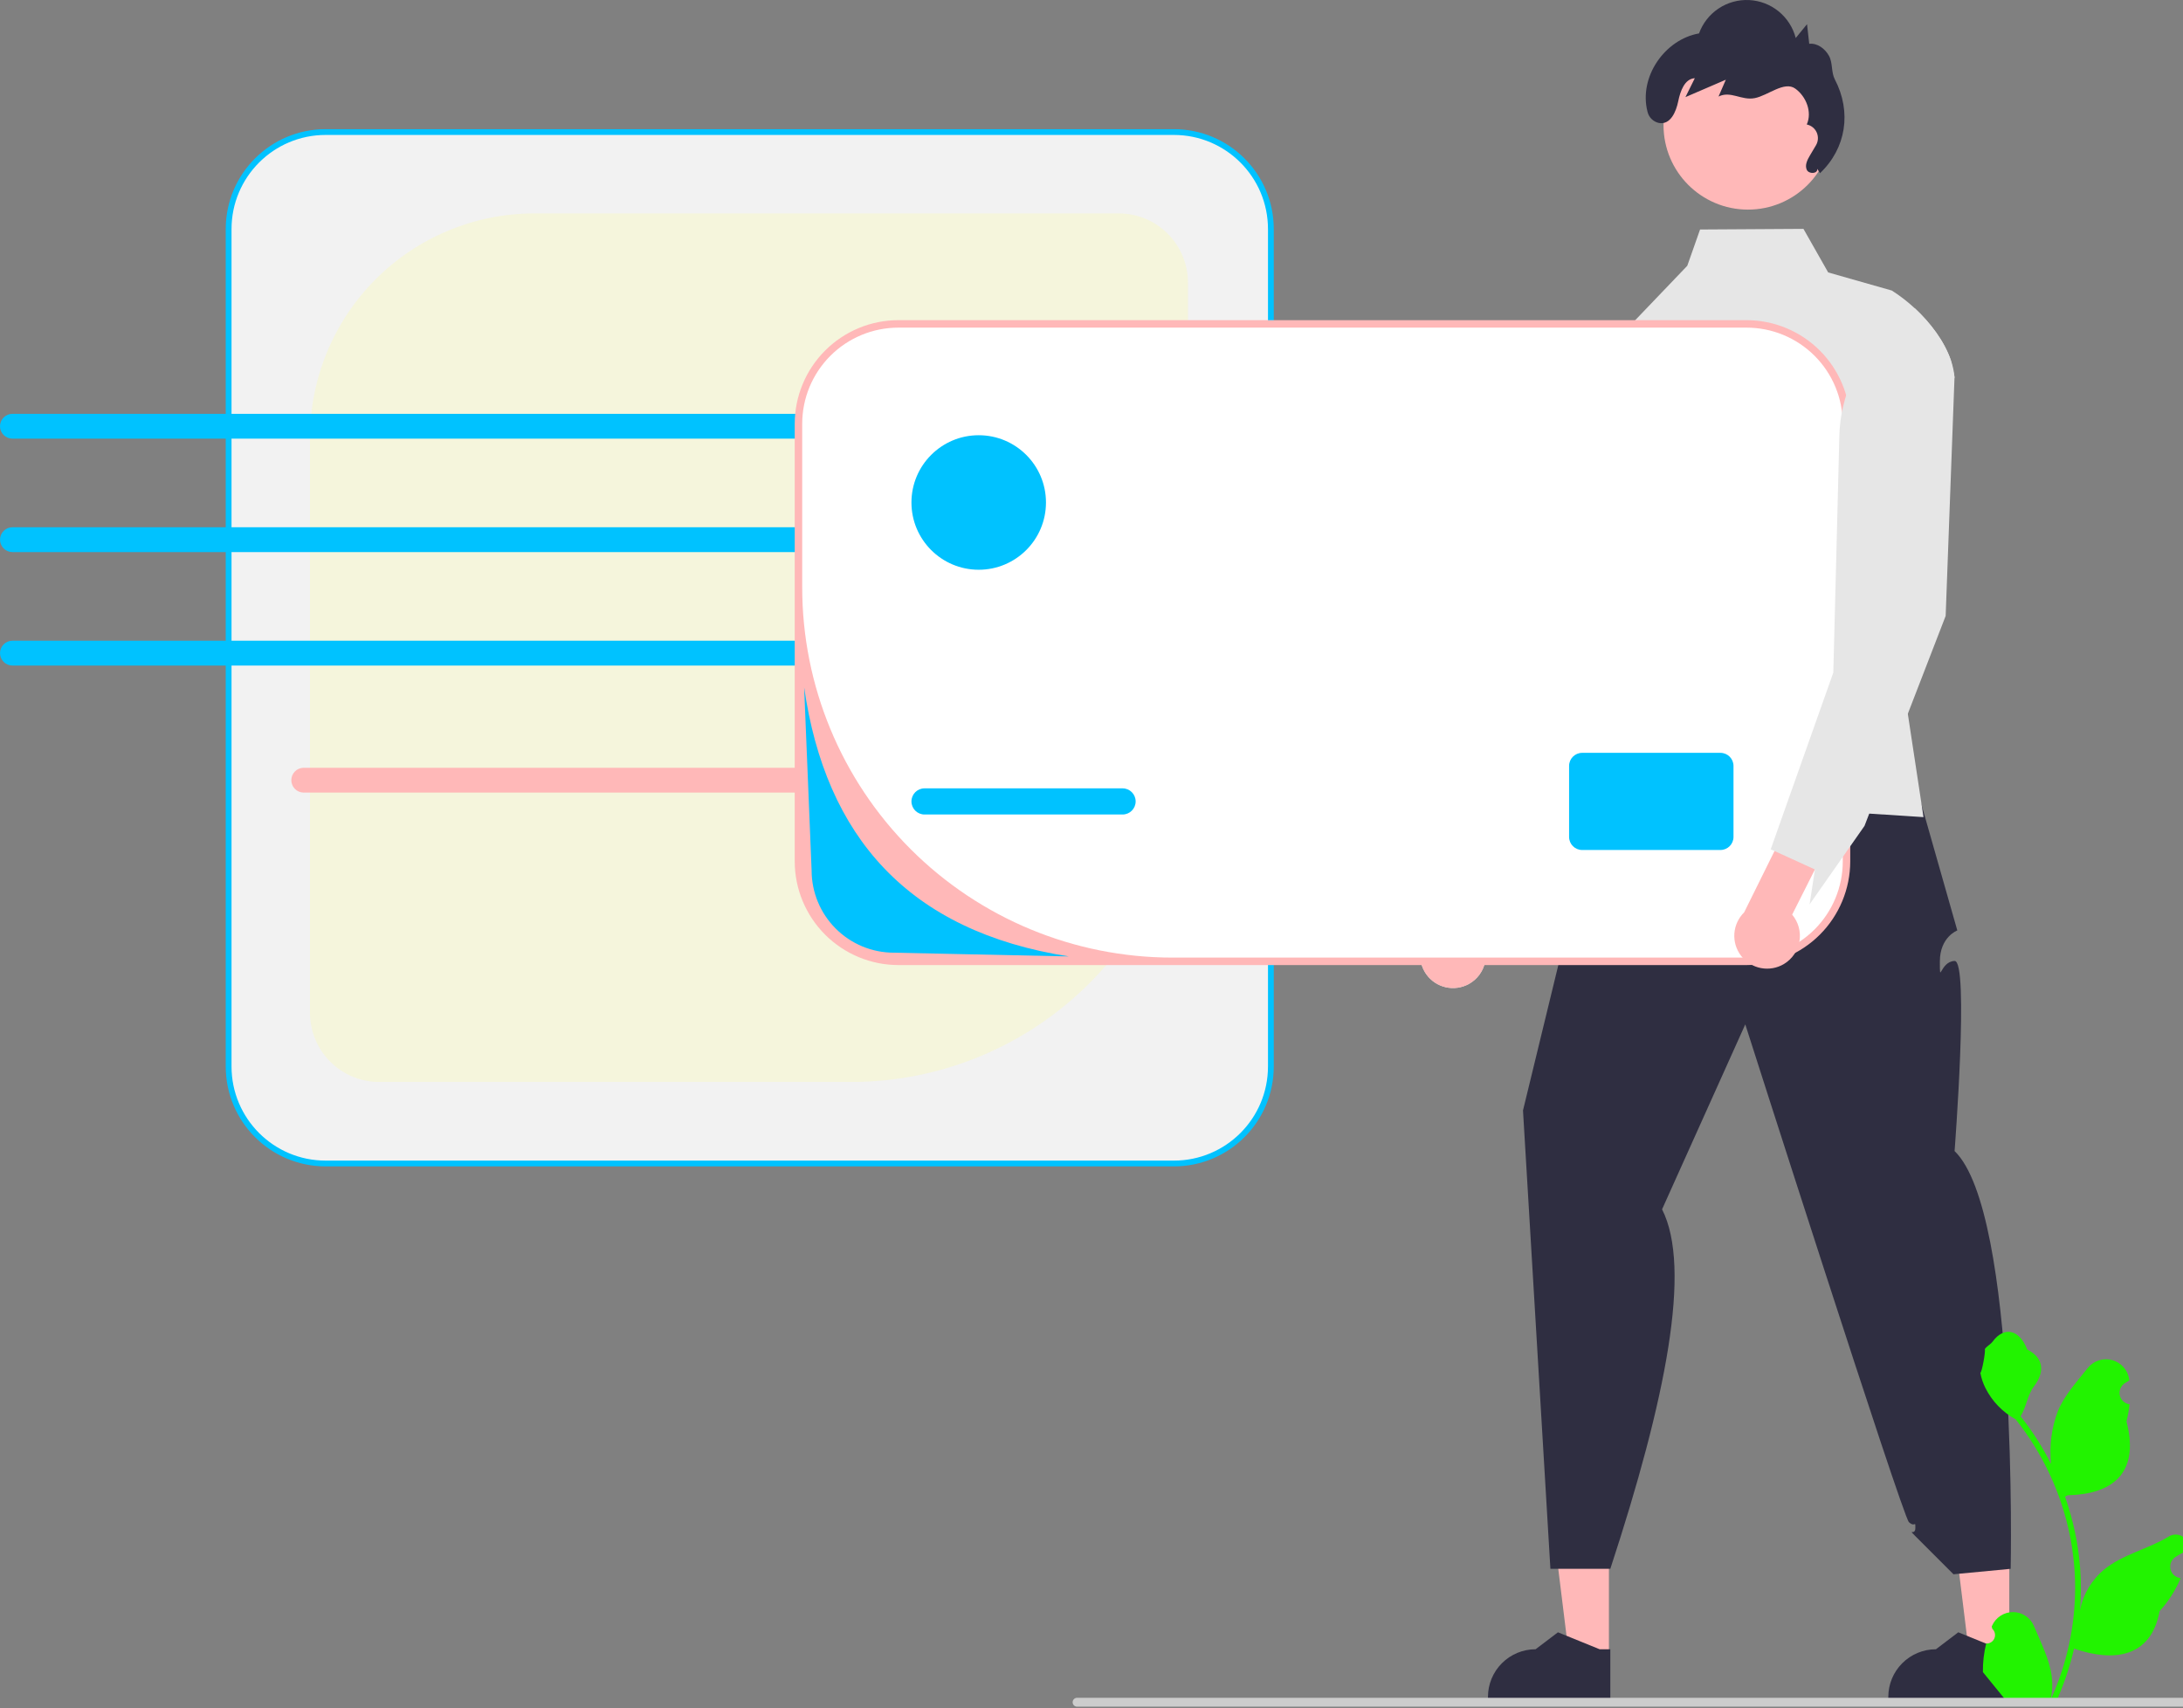 <svg width="377" height="295" viewBox="0 0 377 295" fill="none" xmlns="http://www.w3.org/2000/svg">
<rect x="0" y="0" width="377" height="295" fill="#808080" stroke="none"/>
<g clip-path="url(#clip0_134_2602)">
<path d="M56.242 22.804H202.721C211.976 22.804 219.478 30.306 219.478 39.562V184.174C219.478 193.43 211.976 200.932 202.721 200.932H56.242C46.987 200.932 39.484 193.43 39.484 184.174V39.562C39.484 30.306 46.987 22.804 56.242 22.804Z" fill="#F2F2F2" stroke="#00C2FF"/>
<path d="M92.307 36.853C82.024 36.853 72.161 40.939 64.89 48.21C57.618 55.482 53.533 65.344 53.533 75.627V174.9C53.533 176.47 53.842 178.024 54.443 179.474C55.044 180.925 55.924 182.243 57.034 183.353C58.144 184.463 59.462 185.343 60.912 185.944C62.362 186.545 63.917 186.854 65.486 186.854H147C162.425 186.854 177.218 180.726 188.125 169.819C199.032 158.912 205.16 144.119 205.16 128.694V48.807C205.16 45.637 203.9 42.596 201.659 40.355C199.417 38.113 196.377 36.853 193.206 36.853H92.307Z" fill="#F5F5DC"/>
<path d="M151.823 136.877H52.452C51.883 136.877 51.338 136.651 50.936 136.249C50.534 135.847 50.309 135.302 50.309 134.734C50.309 134.165 50.534 133.62 50.936 133.218C51.338 132.817 51.883 132.591 52.452 132.591H151.823C152.391 132.591 152.936 132.817 153.338 133.218C153.74 133.62 153.966 134.165 153.966 134.734C153.966 135.302 153.74 135.847 153.338 136.249C152.936 136.651 152.391 136.877 151.823 136.877Z" fill="#FFB8B8"/>
<path d="M151.821 75.753H2.147C1.865 75.753 1.586 75.698 1.325 75.591C1.065 75.483 0.828 75.325 0.629 75.126C0.43 74.927 0.271 74.691 0.163 74.431C0.056 74.17 0 73.891 0 73.61C0 73.328 0.056 73.049 0.163 72.789C0.271 72.529 0.43 72.292 0.629 72.093C0.828 71.894 1.065 71.736 1.325 71.629C1.586 71.521 1.865 71.466 2.147 71.467H151.821C152.389 71.468 152.933 71.694 153.334 72.096C153.735 72.498 153.961 73.042 153.961 73.61C153.961 74.177 153.735 74.722 153.334 75.124C152.933 75.525 152.389 75.752 151.821 75.753Z" fill="#00C2FF"/>
<path d="M151.826 91.055H2.145C1.577 91.056 1.032 91.282 0.631 91.684C0.229 92.086 0.004 92.631 0.004 93.199C0.004 93.767 0.229 94.312 0.631 94.714C1.032 95.117 1.577 95.343 2.145 95.344H151.826C152.394 95.343 152.938 95.117 153.34 94.714C153.741 94.312 153.967 93.767 153.967 93.199C153.967 92.631 153.741 92.086 153.34 91.684C152.938 91.282 152.394 91.056 151.826 91.055Z" fill="#00C2FF"/>
<path d="M151.822 114.935H2.147C1.579 114.935 1.033 114.71 0.632 114.308C0.23 113.906 0.004 113.361 0.004 112.792C0.004 112.224 0.23 111.679 0.632 111.277C1.033 110.875 1.579 110.649 2.147 110.649H151.822C152.39 110.649 152.935 110.875 153.337 111.277C153.739 111.679 153.965 112.224 153.965 112.792C153.965 113.361 153.739 113.906 153.337 114.308C152.935 114.71 152.39 114.935 151.822 114.935Z" fill="#00C2FF"/>
<path d="M277.857 286.144L270.985 286.143L267.717 259.639H277.858L277.857 286.144Z" fill="#FFB8B8"/>
<path d="M278.1 293.312H256.969V293.044C256.969 290.863 257.835 288.771 259.378 287.229C260.92 285.686 263.012 284.82 265.193 284.82L269.054 281.892L276.255 284.82H278.1V293.312Z" fill="#2F2E41"/>
<path d="M346.998 286.144L340.127 286.143L336.857 259.639H347L346.998 286.144Z" fill="#FFB8B8"/>
<path d="M347.238 293.312H326.107V293.044C326.108 290.863 326.974 288.771 328.517 287.229C330.059 285.686 332.151 284.82 334.332 284.82L338.192 281.892L345.394 284.82H347.239L347.238 293.312Z" fill="#2F2E41"/>
<path d="M283.464 133.875C283.464 133.875 278.951 138.665 278.76 141.772C278.57 144.879 280.921 139.235 278.57 144.879C276.218 150.523 276.218 146.761 276.218 150.523C276.218 154.286 271.235 157.96 271.235 157.96L263.018 191.769L267.752 270.93H278.099C287.716 241.617 292.189 218.981 287.036 208.845L301.406 176.906C301.406 176.906 328.559 261.872 329.668 262.873C330.777 263.875 330.777 262.464 330.777 263.875C330.777 265.286 329.366 263.875 330.777 265.286L337.362 271.87L347.239 270.93C347.239 270.93 348.561 209.413 337.553 198.782C337.553 198.782 340.095 165.859 337.553 165.952C335.01 166.044 335.01 170.277 335.01 166.044C335.01 161.811 338.023 160.682 338.023 160.682L329.557 130.948L283.464 133.875Z" fill="#2F2E41"/>
<path d="M336.78 68.337L327.217 108.378L329.476 123.271L332.186 141.114L322.816 140.507L308.316 139.565L281.394 137.823L279.039 58.806L291.39 45.9L293.597 39.634L311.452 39.524L315.724 47.049L326.707 50.172C328.119 51.068 329.445 52.092 330.669 53.23C333.38 55.741 335.78 58.928 336.903 62.194C337.241 63.145 337.456 64.136 337.542 65.143L336.78 68.337Z" fill="#E6E6E6"/>
<path d="M253.668 169.931C254.387 169.534 255.012 168.984 255.498 168.322C255.984 167.659 256.321 166.898 256.484 166.093C256.648 165.287 256.635 164.456 256.445 163.656C256.256 162.856 255.895 162.106 255.387 161.46L269.008 136.664L263.075 131.21L247.114 160.779C246.088 161.714 245.442 162.993 245.297 164.373C245.152 165.753 245.518 167.138 246.325 168.266C247.133 169.394 248.327 170.187 249.68 170.494C251.033 170.801 252.452 170.601 253.668 169.931Z" fill="#E6E6E6"/>
<path d="M286.886 53.975L283.711 110.848L268.416 146.589L258.461 159.791L259.593 153.809L252.73 150.375L252.086 150.055L265.26 98.93L266.474 79.062C266.683 75.644 267.599 72.305 269.165 69.259C270.731 66.212 272.912 63.524 275.57 61.364L283.189 55.174L286.886 53.975Z" fill="#E6E6E6"/>
<path d="M253.668 169.931C254.387 169.534 255.012 168.984 255.498 168.322C255.984 167.659 256.321 166.898 256.484 166.093C256.648 165.287 256.635 164.456 256.445 163.656C256.256 162.856 255.895 162.106 255.387 161.46L269.008 136.664L263.075 131.21L247.114 160.779C246.088 161.714 245.442 162.993 245.297 164.373C245.152 165.753 245.518 167.138 246.325 168.266C247.133 169.394 248.327 170.187 249.68 170.494C251.033 170.801 252.452 170.601 253.668 169.931Z" fill="#FFB8B8"/>
<path d="M286.886 53.975L283.711 110.848L268.416 146.589L258.461 159.791L259.593 153.809L252.73 150.375L252.086 150.055L265.26 98.93L266.474 79.062C266.683 75.644 267.599 72.305 269.165 69.259C270.731 66.212 272.912 63.524 275.57 61.364L283.189 55.174L286.886 53.975Z" fill="#E6E6E6"/>
<path d="M301.629 55.935H155.15C145.619 55.935 137.893 63.662 137.893 73.194V148.759C137.893 158.291 145.619 166.017 155.15 166.017H301.629C311.16 166.017 318.887 158.291 318.887 148.759V73.194C318.887 63.662 311.16 55.935 301.629 55.935Z" fill="white"/>
<path d="M301.63 166.663H155.151C150.405 166.657 145.854 164.769 142.498 161.413C139.141 158.057 137.253 153.506 137.248 148.759V73.193C137.253 68.447 139.141 63.896 142.498 60.54C145.854 57.183 150.405 55.295 155.151 55.29H301.63C306.376 55.295 310.927 57.184 314.283 60.54C317.639 63.896 319.527 68.447 319.532 73.193V148.759C319.527 153.506 317.639 158.056 314.283 161.413C310.927 164.769 306.376 166.657 301.63 166.663ZM155.151 56.581C150.745 56.581 146.52 58.331 143.404 61.446C140.289 64.562 138.539 68.787 138.539 73.193V101.438C138.539 118.394 145.275 134.656 157.265 146.646C169.255 158.636 185.516 165.372 202.473 165.372H301.63C306.035 165.372 310.261 163.622 313.376 160.506C316.492 157.391 318.242 153.166 318.242 148.76V73.193C318.242 71.012 317.812 68.852 316.977 66.836C316.143 64.82 314.919 62.989 313.376 61.446C311.834 59.904 310.002 58.68 307.987 57.845C305.971 57.01 303.811 56.581 301.629 56.581L155.151 56.581Z" fill="#FFB8B8"/>
<path d="M193.866 136.144H159.665C158.417 136.144 157.406 137.155 157.406 138.402C157.406 139.649 158.417 140.661 159.665 140.661H193.866C195.113 140.661 196.124 139.649 196.124 138.402C196.124 137.155 195.113 136.144 193.866 136.144Z" fill="#00C2FF"/>
<path d="M297.113 130.013H273.237C271.99 130.013 270.979 131.024 270.979 132.271V144.532C270.979 145.779 271.99 146.79 273.237 146.79H297.113C298.36 146.79 299.372 145.779 299.372 144.532V132.271C299.372 131.024 298.36 130.013 297.113 130.013Z" fill="#00C2FF"/>
<path d="M169.022 98.393C175.437 98.393 180.637 93.192 180.637 86.778C180.637 80.362 175.437 75.162 169.022 75.162C162.607 75.162 157.406 80.362 157.406 86.778C157.406 93.192 162.607 98.393 169.022 98.393Z" fill="#00C2FF"/>
<path d="M301.872 36.199C309.927 36.199 316.457 29.669 316.457 21.614C316.457 13.559 309.927 7.029 301.872 7.029C293.817 7.029 287.287 13.559 287.287 21.614C287.287 29.669 293.817 36.199 301.872 36.199Z" fill="#FFB8B8"/>
<path d="M313.838 29.152C313.952 30.024 312.376 30.116 312.02 29.312C311.665 28.509 312.126 27.598 312.574 26.842L313.614 25.088C313.81 24.757 313.924 24.385 313.947 24.001C313.97 23.618 313.901 23.235 313.746 22.883C313.59 22.532 313.353 22.223 313.054 21.982C312.755 21.741 312.403 21.575 312.027 21.497C312.979 19.356 311.945 16.684 310.049 15.308C308.152 13.932 305.33 16.506 303.028 16.948C300.727 17.389 298.885 15.628 296.787 16.672L298.047 13.767L291.072 16.772L292.692 13.504C290.932 13.6 290.182 15.744 289.831 17.472C289.457 19.313 288.477 21.615 286.475 21.233C286.001 21.127 285.565 20.89 285.22 20.547C284.874 20.205 284.633 19.772 284.522 19.299C282.976 13.335 287.466 6.816 293.418 5.77C294.055 4.013 295.237 2.505 296.793 1.469C298.348 0.432 300.195 -0.079 302.062 0.01C303.929 0.099 305.718 0.783 307.168 1.963C308.618 3.143 309.652 4.755 310.119 6.565L312.07 4.176L312.451 7.561C313.853 7.412 315.178 8.403 315.86 9.637C316.541 10.872 316.219 12.466 316.873 13.715C319.806 19.315 318.836 25.618 314.308 29.913" fill="#2F2E41"/>
<path d="M343.009 283.833C343.309 283.847 343.606 283.768 343.86 283.607C344.114 283.447 344.312 283.212 344.428 282.935C344.544 282.658 344.571 282.352 344.508 282.059C344.444 281.765 344.291 281.499 344.071 281.295L343.97 280.896C343.984 280.864 343.997 280.832 344.01 280.8C344.312 280.086 344.819 279.478 345.466 279.051C346.113 278.624 346.871 278.398 347.646 278.401C348.421 278.404 349.178 278.636 349.822 279.067C350.466 279.499 350.967 280.111 351.264 280.827C352.451 283.685 353.961 286.547 354.333 289.568C354.497 290.904 354.428 292.258 354.129 293.57C356.916 287.491 358.363 280.884 358.372 274.197C358.372 272.519 358.279 270.842 358.093 269.175C357.938 267.808 357.724 266.45 357.451 265.103C355.957 257.791 352.75 250.937 348.094 245.105C345.84 243.876 344.017 241.985 342.872 239.687C342.456 238.861 342.163 237.98 342 237.07C342.255 237.103 342.959 233.231 342.767 232.993C343.122 232.456 343.756 232.188 344.143 231.664C346.067 229.055 348.719 229.51 350.103 233.056C353.06 234.548 353.088 237.023 351.274 239.404C350.12 240.918 349.961 242.967 348.948 244.588C349.053 244.722 349.161 244.851 349.265 244.984C351.17 247.434 352.83 250.064 354.222 252.837C353.883 249.73 354.287 246.587 355.4 243.667C356.528 240.946 358.643 238.654 360.505 236.301C360.997 235.669 361.666 235.197 362.427 234.945C363.187 234.694 364.005 234.673 364.778 234.886C365.55 235.099 366.242 235.536 366.766 236.142C367.29 236.748 367.623 237.496 367.722 238.291C367.726 238.326 367.729 238.36 367.733 238.395C367.456 238.551 367.186 238.717 366.921 238.892C366.588 239.114 366.33 239.432 366.181 239.803C366.032 240.175 365.998 240.582 366.085 240.973C366.172 241.364 366.374 241.719 366.666 241.993C366.958 242.267 367.326 242.446 367.722 242.507L367.762 242.513C367.664 243.51 367.489 244.498 367.241 245.468C369.63 254.706 364.473 258.07 357.109 258.222C356.946 258.305 356.788 258.388 356.626 258.468C358.024 262.43 358.901 266.557 359.235 270.746C359.424 273.217 359.412 275.7 359.201 278.169L359.214 278.082C359.747 275.336 361.212 272.858 363.361 271.067C366.552 268.445 371.061 267.48 374.504 265.373C374.87 265.138 375.295 265.012 375.73 265.011C376.165 265.01 376.591 265.134 376.958 265.367C377.325 265.6 377.618 265.933 377.802 266.327C377.986 266.721 378.053 267.16 377.996 267.591L377.982 267.683C377.469 267.892 376.969 268.133 376.486 268.404C376.209 268.56 375.938 268.725 375.673 268.901C375.341 269.123 375.083 269.441 374.934 269.812C374.784 270.183 374.751 270.591 374.838 270.982C374.924 271.373 375.127 271.728 375.419 272.002C375.711 272.275 376.079 272.454 376.474 272.515L376.515 272.522C376.544 272.526 376.569 272.53 376.598 272.534C375.721 274.628 374.49 276.555 372.96 278.232C371.466 286.296 365.051 287.061 358.189 284.713H358.184C357.431 287.985 356.341 291.169 354.929 294.216H343.301C343.259 294.086 343.222 293.953 343.184 293.824C344.26 293.891 345.341 293.827 346.402 293.632C345.539 292.573 344.676 291.506 343.813 290.448C343.794 290.428 343.776 290.407 343.759 290.385C343.322 289.843 342.88 289.306 342.442 288.764V288.763C342.419 287.102 342.61 285.445 343.009 283.833Z" fill="#22F300"/>
<path d="M185.242 293.969C185.242 294.07 185.262 294.17 185.3 294.263C185.338 294.357 185.395 294.441 185.466 294.513C185.538 294.584 185.623 294.641 185.716 294.679C185.809 294.718 185.909 294.737 186.01 294.737H399.146C399.349 294.737 399.545 294.656 399.689 294.512C399.833 294.368 399.914 294.173 399.914 293.969C399.914 293.765 399.833 293.57 399.689 293.426C399.545 293.282 399.349 293.201 399.146 293.201H186.01C185.909 293.201 185.809 293.221 185.716 293.259C185.623 293.297 185.538 293.354 185.466 293.425C185.395 293.497 185.338 293.582 185.3 293.675C185.262 293.768 185.242 293.868 185.242 293.969Z" fill="#CCCCCC"/>
<path d="M308.084 166.479C308.789 166.056 309.394 165.485 309.856 164.806C310.319 164.126 310.628 163.354 310.763 162.543C310.898 161.732 310.855 160.902 310.637 160.109C310.42 159.316 310.032 158.58 309.502 157.952L322.233 132.688L316.11 127.448L301.209 157.566C300.218 158.537 299.618 159.838 299.521 161.222C299.425 162.606 299.84 163.978 300.688 165.076C301.535 166.175 302.756 166.925 304.119 167.183C305.483 167.442 306.893 167.191 308.084 166.479Z" fill="#FFB8B8"/>
<path d="M336.902 62.194L337.541 65.143L336.012 106.364L329.475 123.271L322.815 140.507L321.996 142.63L312.516 156.175L313.433 150.154L306.451 146.966L305.799 146.676L308.315 139.565L314.104 123.226L316.608 116.153L317.15 95.11L317.653 75.216C317.741 71.792 318.538 68.423 319.994 65.323C321.45 62.223 323.534 59.459 326.113 57.206L330.669 53.23C333.379 55.741 335.779 58.928 336.902 62.194Z" fill="#E6E6E6"/>
<path d="M184.605 165.172L154.355 164.526C150.592 164.521 146.985 163.023 144.325 160.362C141.664 157.7 140.168 154.093 140.164 150.33L138.873 118.702C142.587 144.487 156.861 160.843 184.605 165.172Z" fill="#00C2FF"/>
</g>
<defs>
<clipPath id="clip0_134_2602">
<rect width="377" height="295" fill="white"/>
</clipPath>
</defs>
</svg>
